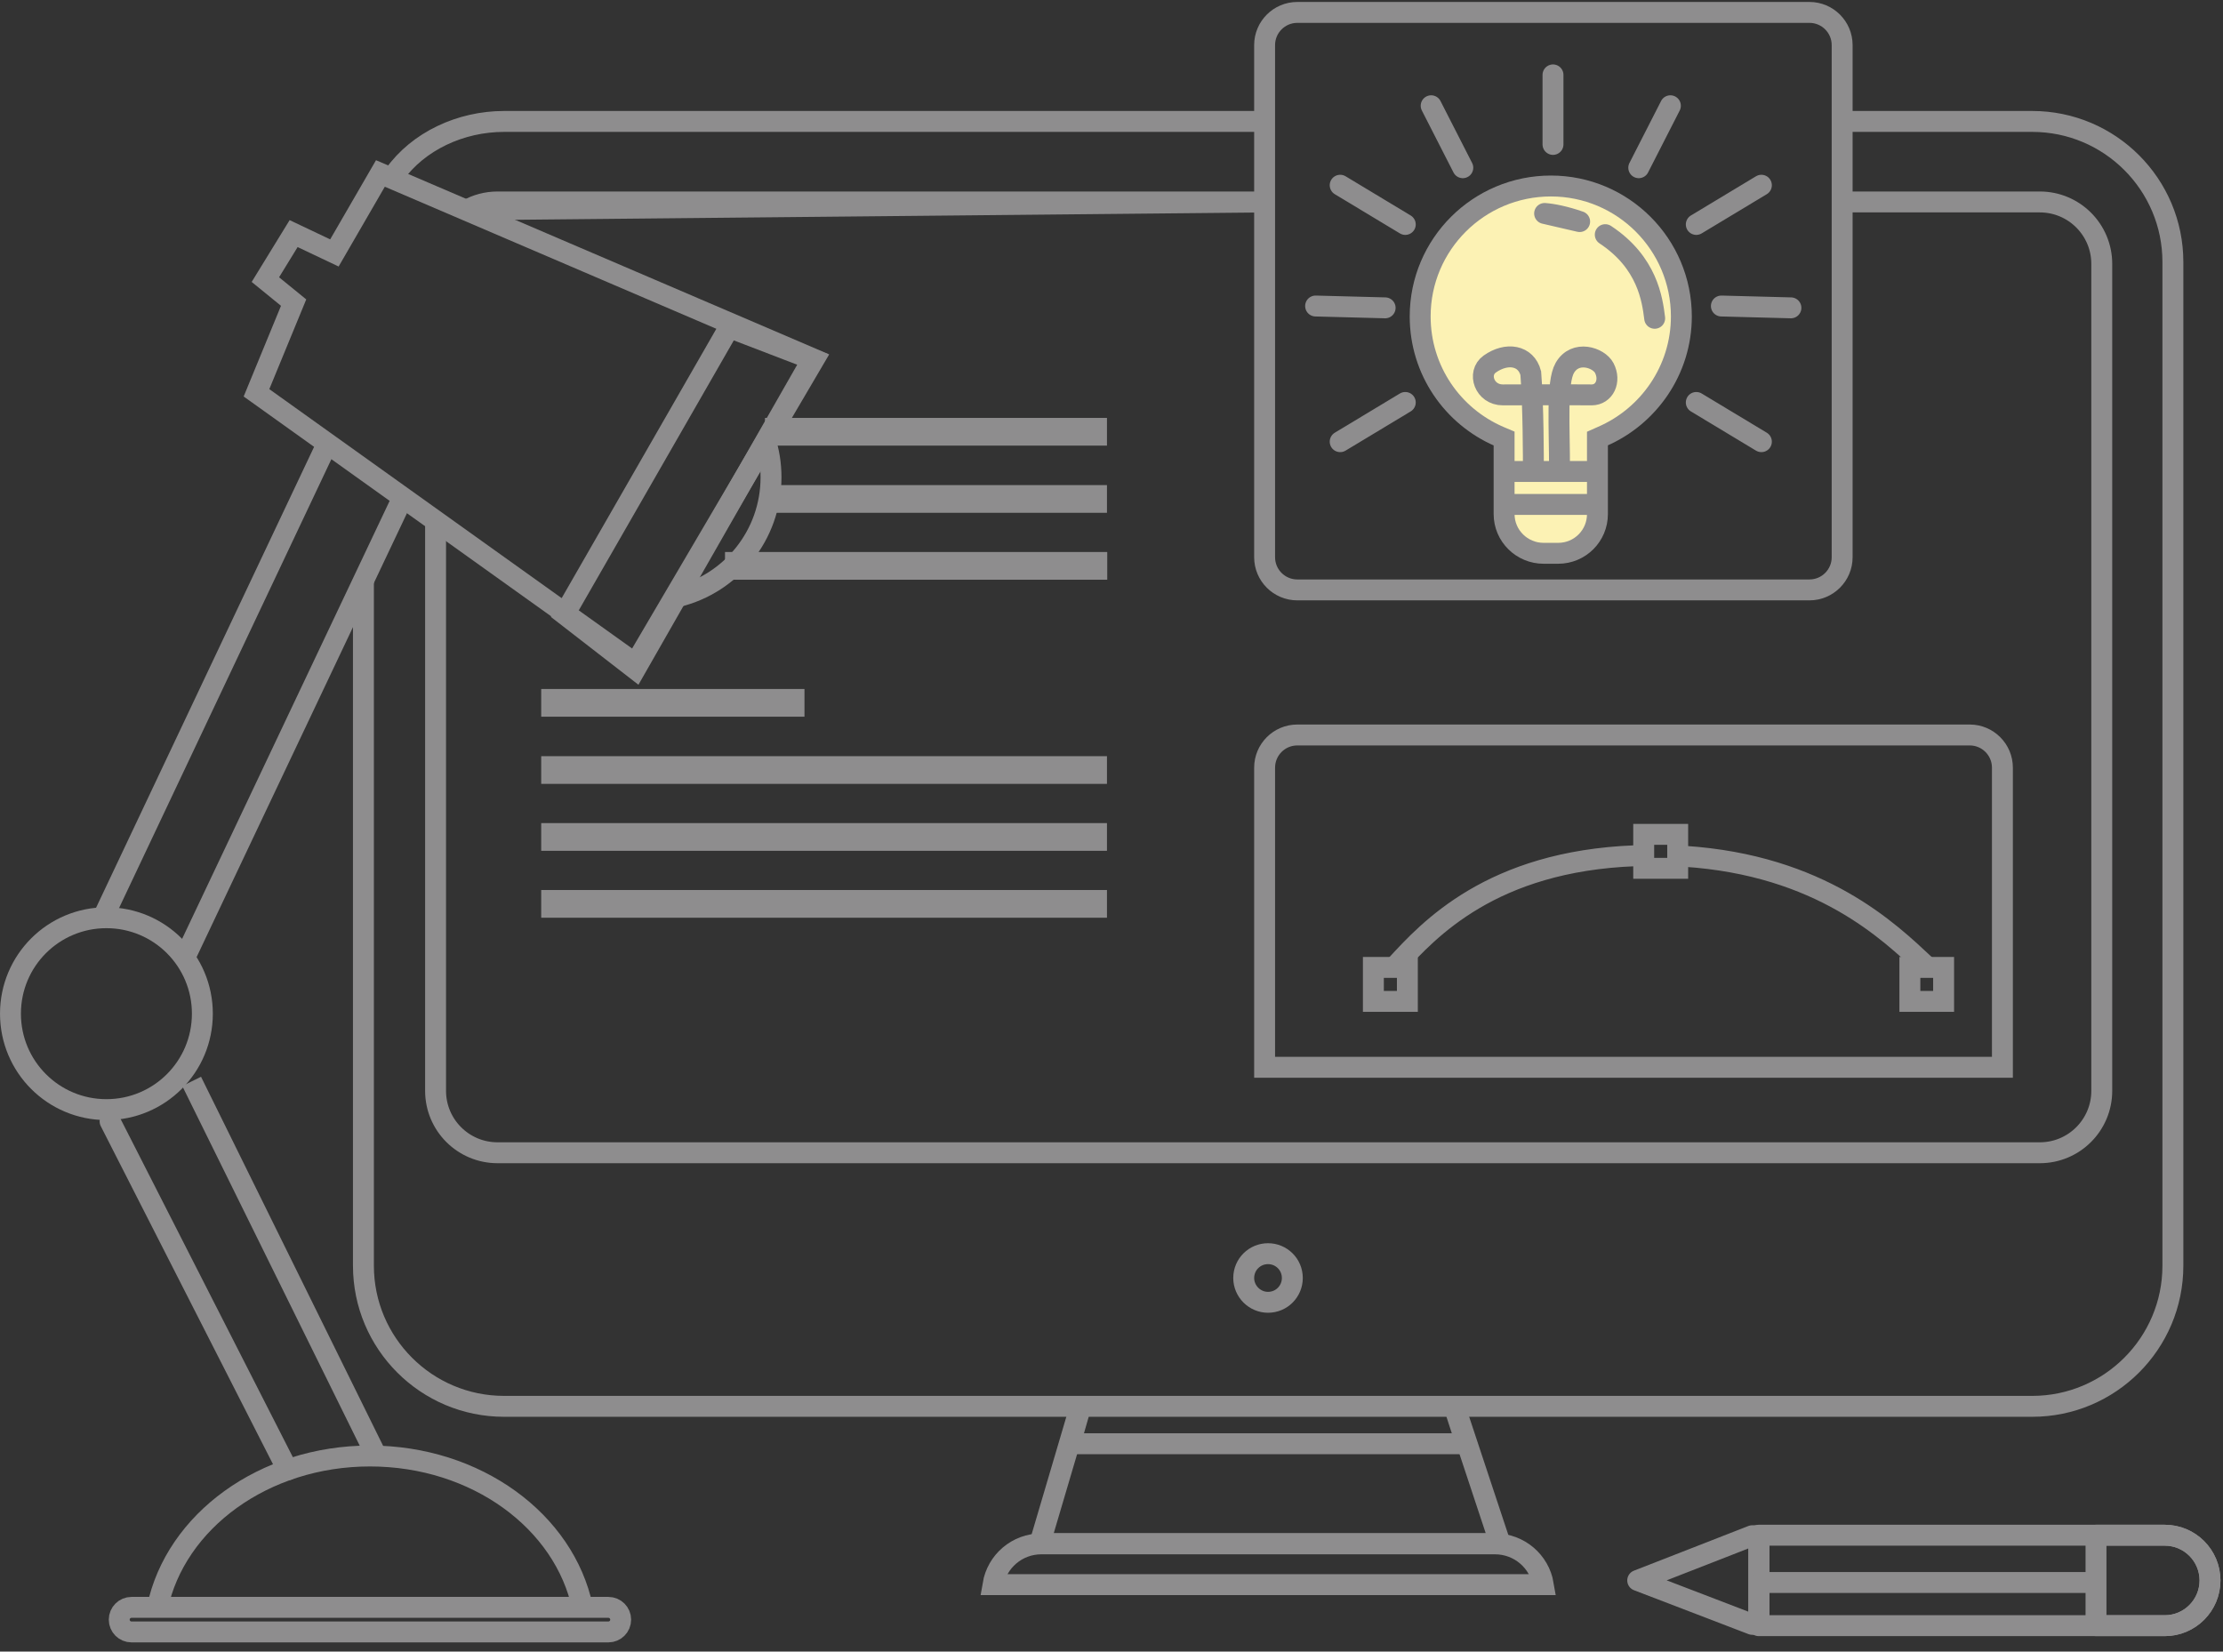 <svg width="179" height="133" viewBox="0 0 179 133" fill="none" xmlns="http://www.w3.org/2000/svg">
<rect x="0" y="0" width="179" height="133" fill="#333333" stroke="none"/>
<path d="M87.009 113.186L83.725 124.302H120.797L117.113 113.186" stroke="#8E8D8E" stroke-width="1.684"/>
<path d="M87.114 112.955L86.167 116.26H118.061L116.987 112.955" stroke="#8E8D8E" stroke-width="1.684"/>
<path d="M148.208 9.779H163.639C169.892 9.779 174.965 14.852 174.965 21.105V101.924C174.965 108.176 169.892 113.25 163.639 113.25H40.59C34.337 113.25 29.264 108.176 29.264 101.924V46.683M101.578 9.779H40.59C37.095 9.779 33.685 11.357 31.748 14.073" stroke="#8E8D8E" stroke-width="1.684"/>
<path d="M148.502 16.263H164.249C167.007 16.263 169.238 18.494 169.238 21.252V87.84C169.238 90.598 167.007 92.829 164.249 92.829H40.063C37.305 92.829 35.073 90.598 35.073 87.84V41.799M102.145 16.263H40.063C39.178 16.263 38.357 16.494 37.642 16.895L102.145 16.263Z" stroke="#8E8D8E" stroke-width="1.684"/>
<path d="M102.103 100.956C103.177 100.956 104.061 101.819 104.061 102.914C104.061 103.988 103.198 104.872 102.103 104.872C101.03 104.872 100.146 103.988 100.146 102.914C100.146 101.819 101.03 100.956 102.103 100.956Z" stroke="#8E8D8E" stroke-width="1.684"/>
<path d="M79.957 127.608C80.273 125.734 81.894 124.324 83.852 124.324H120.377C122.335 124.324 123.956 125.734 124.272 127.608H79.957Z" stroke="#8E8D8E" stroke-width="1.684"/>
<path d="M63.936 56.325H44.421V56.873H63.936V56.325Z" fill="white" stroke="#8E8D8E" stroke-width="1.684"/>
<path d="M88.293 61.735H44.421V62.282H88.293V61.735Z" fill="white" stroke="#8E8D8E" stroke-width="1.684"/>
<path d="M88.293 67.125H44.421V67.672H88.293V67.125Z" fill="white" stroke="#8E8D8E" stroke-width="1.684"/>
<path d="M88.293 72.513H44.421V73.061H88.293V72.513Z" fill="white" stroke="#8E8D8E" stroke-width="1.684"/>
<path d="M104.461 1H145.702C147.154 1 148.333 2.179 148.333 3.632V44.873C148.333 46.325 147.154 47.504 145.702 47.504H104.461C103.008 47.504 101.829 46.325 101.829 44.873V3.632C101.829 2.179 103.008 1 104.461 1Z" stroke="#8E8D8E" stroke-width="1.684"/>
<path d="M101.829 61.819C101.829 60.366 103.008 59.187 104.461 59.187H158.607C160.059 59.187 161.238 60.366 161.238 61.819V85.945H101.829V61.819Z" stroke="#8E8D8E" stroke-width="1.684"/>
<path d="M88.293 34.495H62.441V35.042H88.293V34.495Z" fill="white" stroke="#8E8D8E" stroke-width="1.684"/>
<path d="M88.293 39.906H62.252V40.453H88.293V39.906Z" fill="white" stroke="#8E8D8E" stroke-width="1.684"/>
<path d="M88.315 45.294H59.221V45.842H88.315V45.294Z" fill="white" stroke="#8E8D8E" stroke-width="1.684"/>
<path d="M141.639 130.806V123.669H141.092L131.871 127.269L141.092 130.806H141.639Z" stroke="#8E8D8E" stroke-width="1.684" stroke-linecap="round" stroke-linejoin="round"/>
<path d="M177.954 127.271C177.954 125.271 176.333 123.629 174.312 123.629H141.618V130.913H174.312C176.333 130.913 177.954 129.271 177.954 127.271Z" stroke="#8E8D8E" stroke-width="1.684" stroke-linecap="round" stroke-linejoin="round"/>
<path d="M177.953 127.271C177.953 125.271 176.332 123.629 174.311 123.629H168.774V130.913H174.311C176.332 130.913 177.953 129.271 177.953 127.271Z" stroke="#8E8D8E" stroke-width="1.684" stroke-linecap="round" stroke-linejoin="round"/>
<path d="M133.197 126.806L131.976 127.27L133.197 127.733V126.806Z" fill="white" stroke="#8E8D8E" stroke-width="1.684" stroke-linecap="round" stroke-linejoin="round"/>
<path d="M168.586 127.438H141.787" stroke="#8E8D8E" stroke-width="1.684" stroke-linecap="round" stroke-linejoin="round"/>
<path d="M8.864 90.304L23.159 118.367M32.211 40.537L15.054 76.747L32.211 40.537ZM26.19 36.053L8.485 73.484L26.19 36.053ZM15.432 87.083L30.253 117.125L15.432 87.083Z" stroke="#8E8D8E" stroke-width="1.684" stroke-linecap="round"/>
<path d="M54.547 48.052C58.884 46.999 62.084 43.084 62.084 38.431C62.084 37.357 61.915 36.347 61.599 35.378" stroke="#8E8D8E" stroke-width="1.684"/>
<path d="M30.632 13.969L65.557 28.937L51.158 53.442L20.653 31.632L23.643 24.369L21.369 22.516L23.643 18.811L26.927 20.369L30.632 13.969Z" stroke="#8E8D8E" stroke-width="1.684"/>
<path d="M45.453 49.462L58.716 26.367L65.41 28.936L51.158 53.883L45.453 49.462Z" stroke="#8E8D8E" stroke-width="1.684"/>
<path d="M8.569 73.903C12.842 73.903 16.295 77.356 16.295 81.629C16.295 85.903 12.842 89.356 8.569 89.356C4.295 89.356 0.843 85.903 0.843 81.629C0.843 77.356 4.295 73.903 8.569 73.903Z" stroke="#8E8D8E" stroke-width="1.684"/>
<path d="M46.904 129.459C45.452 122.512 38.357 117.249 29.789 117.249C21.242 117.249 14.126 122.512 12.674 129.459" stroke="#8E8D8E" stroke-width="1.684"/>
<path d="M10.59 129.438H48.989C49.536 129.438 49.978 129.881 49.978 130.428C49.978 130.975 49.536 131.417 48.989 131.417H10.59C10.043 131.417 9.601 130.975 9.601 130.428C9.601 129.881 10.043 129.438 10.59 129.438Z" stroke="#8E8D8E" stroke-width="1.684"/>
<path d="M112.419 77.734C115.05 74.871 120.082 69.355 131.661 68.913M155.028 77.734C152.123 75.018 146.629 69.671 135.618 68.955" stroke="#8E8D8E" stroke-width="1.684" stroke-linecap="round" stroke-linejoin="round"/>
<path d="M135.091 67.189H132.354V69.925H135.091V67.189Z" stroke="#8E8D8E" stroke-width="1.684"/>
<path d="M113.324 77.904H110.587V80.641H113.324V77.904Z" stroke="#8E8D8E" stroke-width="1.684"/>
<path d="M156.503 77.904H153.787V80.641H156.503V77.904Z" stroke="#8E8D8E" stroke-width="1.684"/>
<path d="M129.008 35.146L128.629 35.315V35.757V41.399C128.629 43.146 127.218 44.556 125.471 44.556H124.292C122.545 44.556 121.113 43.146 121.113 41.399V35.736V35.315L120.713 35.146C116.966 33.525 114.355 29.82 114.355 25.483C114.355 19.673 119.071 14.978 124.882 14.978C130.692 14.978 135.387 19.694 135.387 25.483C135.387 29.799 132.755 33.525 129.008 35.146Z" fill="#FCF2B4" stroke="#8E8D8E" stroke-width="1.684"/>
<path d="M125.05 11.63V6.031" stroke="#8E8D8E" stroke-width="1.684" stroke-linecap="round" stroke-linejoin="round"/>
<path d="M131.956 13.506L134.503 8.516" stroke="#8E8D8E" stroke-width="1.684" stroke-linecap="round" stroke-linejoin="round"/>
<path d="M138.608 24.643L144.208 24.79" stroke="#8E8D8E" stroke-width="1.684" stroke-linecap="round" stroke-linejoin="round"/>
<path d="M105.935 24.643L111.534 24.79" stroke="#8E8D8E" stroke-width="1.684" stroke-linecap="round" stroke-linejoin="round"/>
<path d="M117.788 13.506L115.24 8.516" stroke="#8E8D8E" stroke-width="1.684" stroke-linecap="round" stroke-linejoin="round"/>
<path d="M136.588 32.409L141.83 35.567" stroke="#8E8D8E" stroke-width="1.684" stroke-linecap="round" stroke-linejoin="round"/>
<path d="M113.156 32.409L107.914 35.567" stroke="#8E8D8E" stroke-width="1.684" stroke-linecap="round" stroke-linejoin="round"/>
<path d="M136.588 18.074L141.83 14.916" stroke="#8E8D8E" stroke-width="1.684" stroke-linecap="round" stroke-linejoin="round"/>
<path d="M113.156 18.074L107.914 14.916" stroke="#8E8D8E" stroke-width="1.684" stroke-linecap="round" stroke-linejoin="round"/>
<path d="M129.259 18.896C132.67 21.148 133.048 24.138 133.238 25.632M124.375 17.19C125.007 17.233 126.059 17.443 127.196 17.843L124.375 17.19Z" stroke="#8E8D8E" stroke-width="1.684" stroke-linecap="round" stroke-linejoin="round"/>
<path d="M123.471 37.905C123.471 37 123.471 32.705 123.261 30.052C122.882 28.6 121.324 28.347 119.956 29.316C118.924 30.052 119.535 31.8 121.008 31.8C121.303 31.8 125.913 31.779 128.166 31.8C129.177 31.8 129.724 30.684 129.177 29.631C128.734 28.789 126.84 28.158 125.998 29.631C125.324 30.81 125.577 34.305 125.577 37.905" stroke="#8E8D8E" stroke-width="1.684"/>
<path d="M120.775 37.967H128.775" stroke="#8E8D8E" stroke-width="1.684"/>
<path d="M120.438 40.621H128.438" stroke="#8E8D8E" stroke-width="1.684"/>
</svg>
